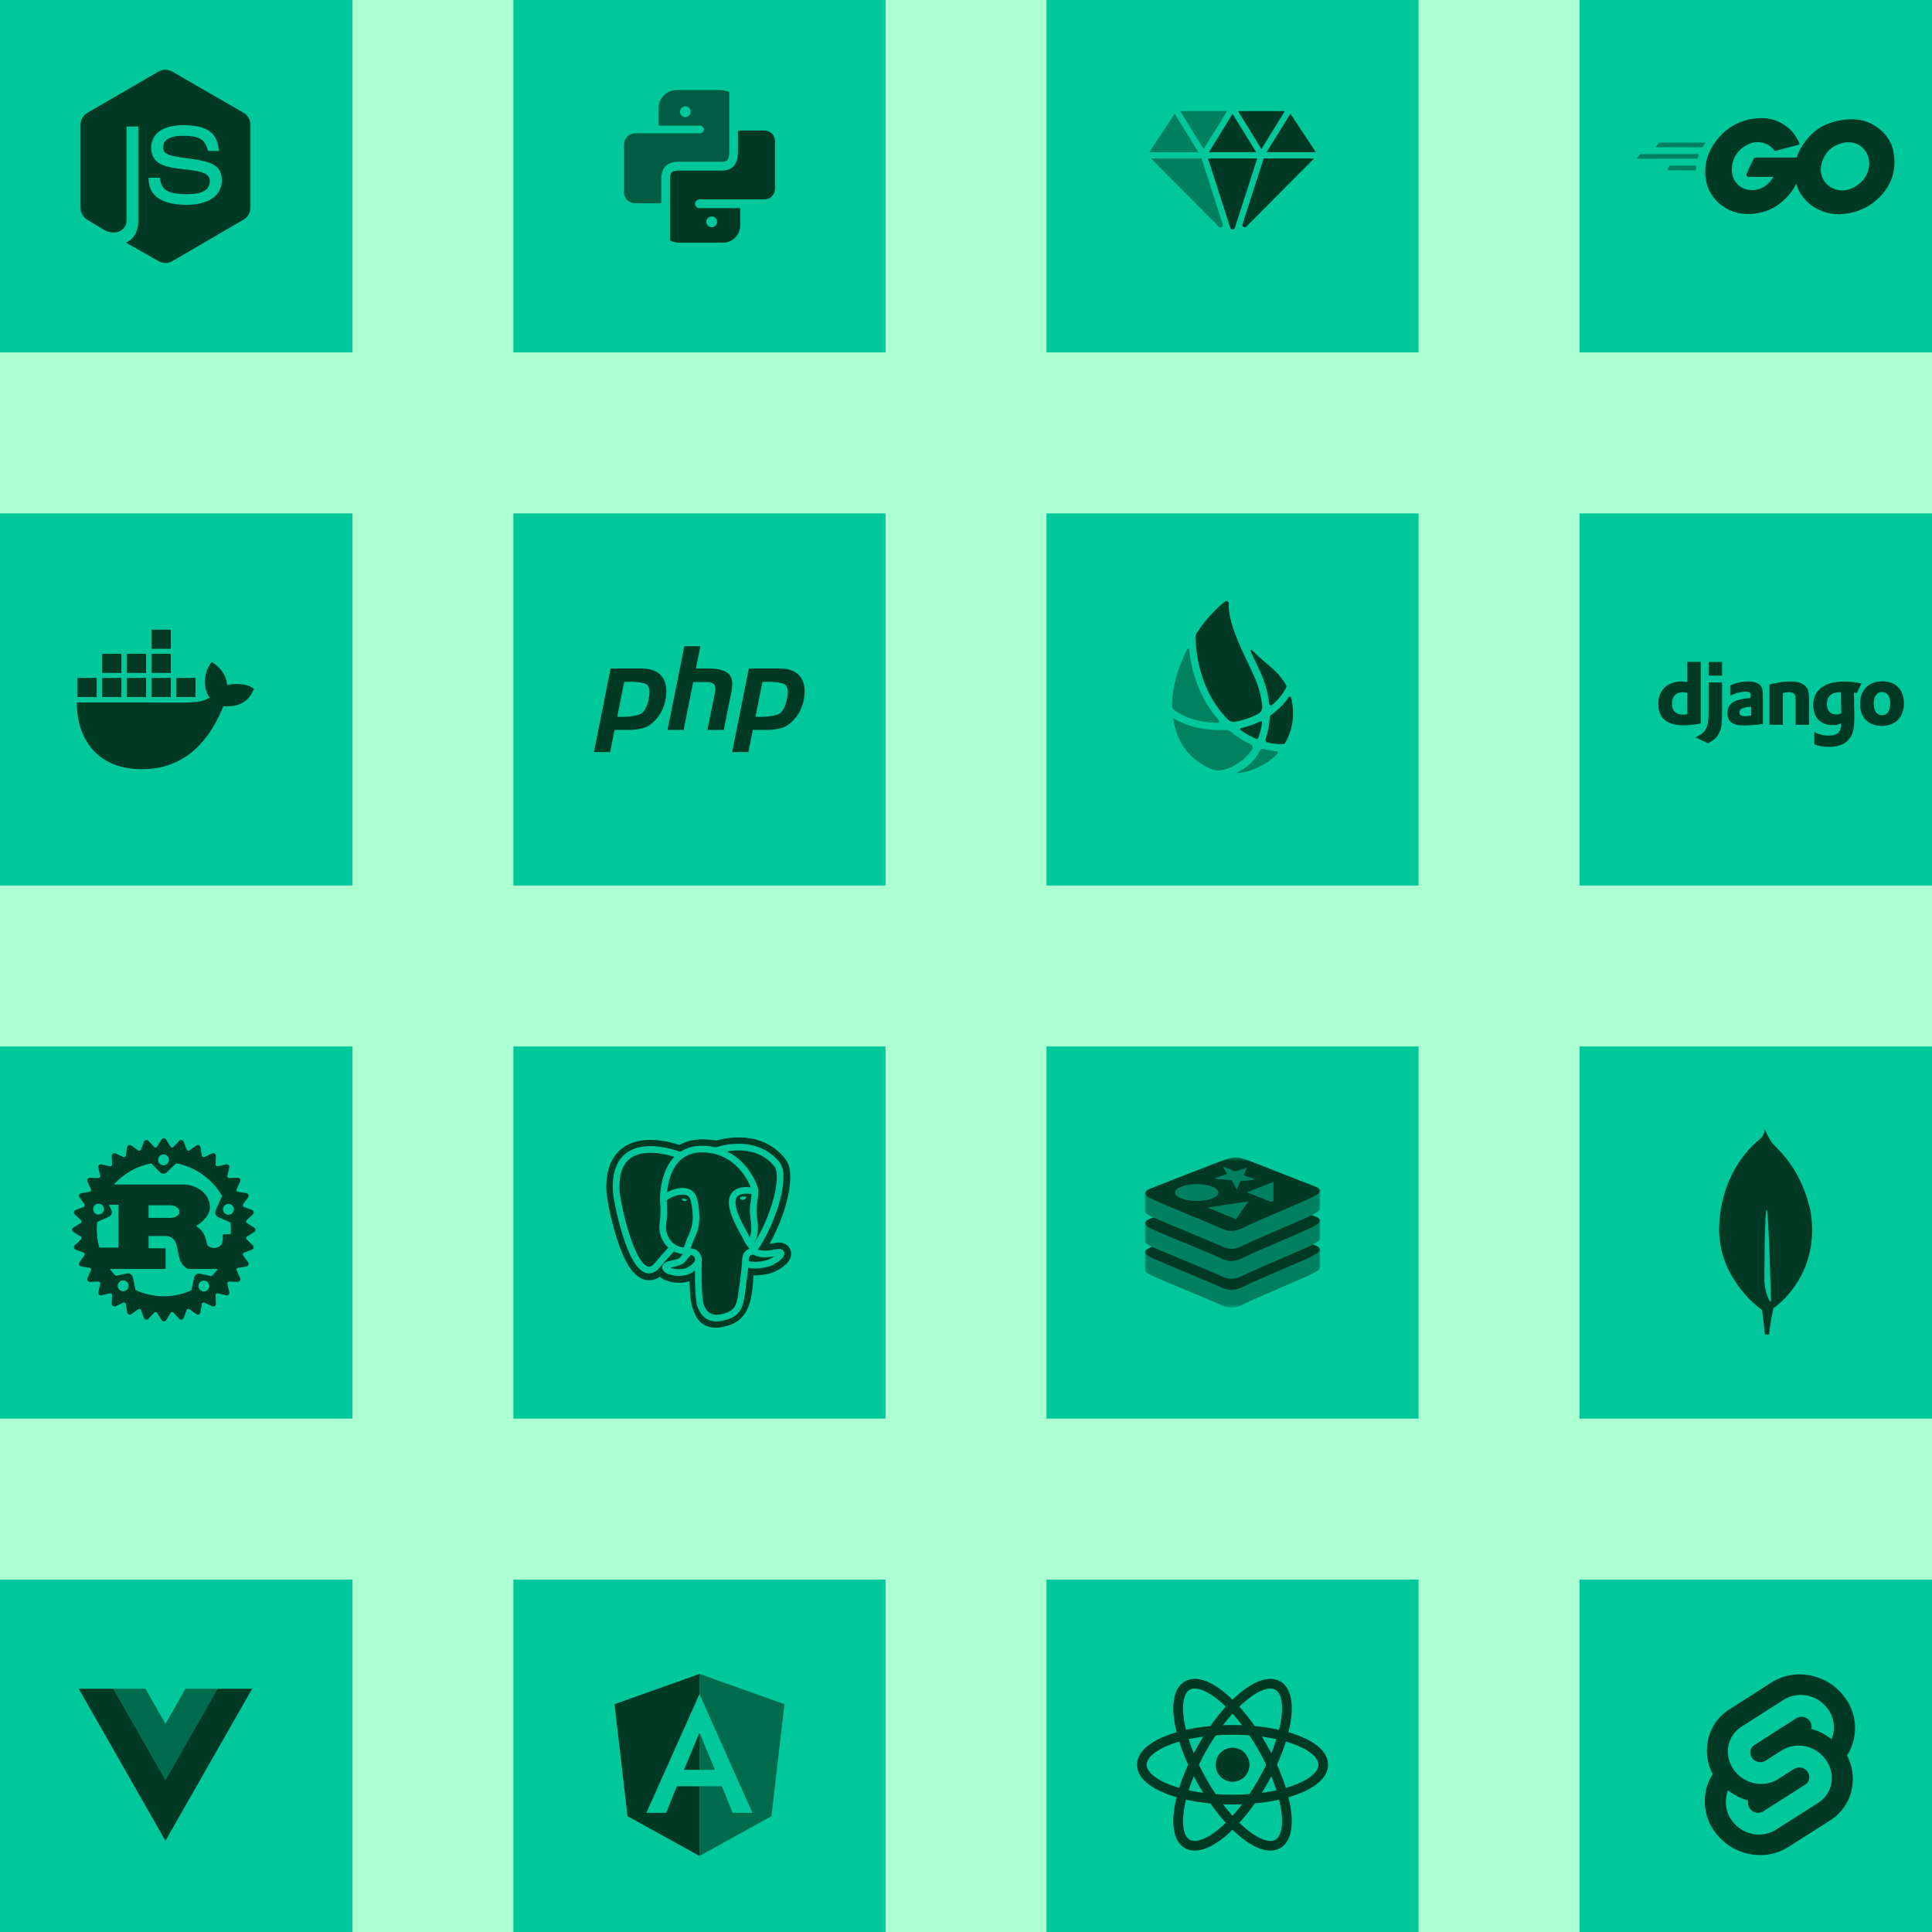 <svg xmlns="http://www.w3.org/2000/svg" fill="none" viewBox="0 0 540 540" height="540" width="540">
<rect x="0" y="0" width="540" height="540" fill="#808080" stroke="none"/>
<g clip-path="url(#clip0_4535_4414)">
<rect fill="#ACFFD1" height="540" width="540"></rect>
<rect fill="#00C89B" transform="translate(-5.5 -5.5)" height="104" width="104"></rect>
<path fill="#003924" d="M68.04 31.494L48.173 20.025C47.578 19.681 46.903 19.5 46.216 19.5C45.529 19.5 44.855 19.681 44.26 20.025L24.46 31.502C23.864 31.847 23.369 32.343 23.025 32.941C22.681 33.539 22.5 34.218 22.5 34.909V58.036C22.498 58.714 22.67 59.382 23.001 59.973C23.331 60.565 23.808 61.06 24.385 61.413L29.241 64.35C30.112 64.814 31.09 65.038 32.075 65.001C32.659 64.967 33.226 64.79 33.727 64.486C34.233 64.187 34.652 63.759 34.941 63.245C35.227 62.737 35.378 62.163 35.378 61.579V35.37H38.65V61.579C38.701 62.952 38.395 64.314 37.76 65.531C37.189 66.571 36.27 67.375 35.167 67.802L44.297 72.98C44.889 73.321 45.56 73.5 46.242 73.5C46.925 73.5 47.596 73.321 48.188 72.98L68.04 61.405C68.636 61.06 69.131 60.564 69.475 59.966C69.819 59.368 70 58.689 70 57.998V34.909C70 34.217 69.819 33.537 69.475 32.938C69.131 32.339 68.636 31.841 68.04 31.494ZM52.048 57.234C47.471 57.234 41.937 56.075 41.56 50.541L41.5 49.671H44.644L44.772 50.322C45.285 52.888 46.604 54.274 52.101 54.274C55.117 54.274 58.63 53.857 58.63 50.61C58.63 48.853 57.499 47.899 51.053 47.264C45.481 46.696 42.261 45.538 42.261 41.306C42.261 39.405 43.136 34.992 51.271 34.992C57.454 34.992 60.485 36.93 61.073 41.268L61.209 42.191H58.117L57.952 41.593C57.198 38.906 55.479 37.952 51.271 37.952C45.617 37.952 45.617 40.397 45.617 41.2C45.617 43.175 47.125 43.584 52.983 44.341C59.211 45.159 61.993 46.234 61.993 50.443C61.993 54.652 58.321 57.256 52.048 57.256V57.234Z"></path>
<rect fill="#00C89B" transform="translate(143.5 -5.5)" height="104" width="104"></rect>
<path fill="#003924" d="M201.19 25.178H189.083C187.763 25.18 186.497 25.705 185.563 26.639C184.63 27.573 184.105 28.838 184.103 30.159V35.127H195.677C195.833 35.128 195.986 35.163 196.126 35.23C196.266 35.296 196.391 35.392 196.49 35.511C196.589 35.631 196.662 35.77 196.702 35.92C196.742 36.07 196.749 36.227 196.722 36.38C196.669 36.635 196.528 36.864 196.324 37.026C196.12 37.188 195.865 37.273 195.604 37.266H177.497C177.088 37.267 176.684 37.348 176.306 37.506C175.929 37.663 175.587 37.894 175.299 38.184C175.011 38.474 174.783 38.818 174.629 39.197C174.474 39.575 174.396 39.98 174.398 40.389V53.729C174.398 54.551 174.725 55.339 175.306 55.92C175.887 56.501 176.675 56.828 177.497 56.828H184.14C184.372 56.826 184.603 56.8 184.83 56.748V50.704C184.83 48.785 184.83 45.204 189.719 45.204C192.237 45.204 195.781 45.204 198.66 45.204H201.831C203.243 45.204 203.83 44.789 203.83 42.204V25.722C203.003 25.341 202.1 25.155 201.19 25.178ZM191.565 32.719C191.267 32.722 190.974 32.636 190.725 32.472C190.476 32.308 190.282 32.073 190.166 31.798C190.051 31.524 190.02 31.221 190.077 30.928C190.134 30.636 190.277 30.366 190.487 30.155C190.698 29.944 190.966 29.8 191.258 29.742C191.551 29.683 191.854 29.713 192.129 29.828C192.404 29.942 192.639 30.136 192.804 30.384C192.969 30.632 193.057 30.924 193.056 31.222C193.054 31.618 192.897 31.997 192.618 32.277C192.338 32.557 191.96 32.716 191.565 32.719Z" opacity="0.75"></path>
<path fill="#003924" d="M213.657 36.477H207.015C206.758 36.48 206.503 36.517 206.257 36.587V42.222C206.257 43.572 206.257 47.667 201.814 47.667H198.642C195.764 47.667 192.226 47.667 189.714 47.667C187.367 47.667 187.27 48.565 187.27 50.722V67.222C188.102 67.645 189.025 67.855 189.958 67.834H202.071C202.705 67.834 203.332 67.709 203.918 67.466C204.504 67.224 205.036 66.868 205.484 66.42C205.933 65.971 206.288 65.439 206.531 64.853C206.774 64.268 206.898 63.64 206.898 63.006V58.178H195.501C195.322 58.181 195.144 58.144 194.98 58.07C194.816 57.996 194.671 57.887 194.554 57.75C194.438 57.614 194.352 57.453 194.305 57.28C194.257 57.107 194.248 56.925 194.279 56.748C194.339 56.457 194.499 56.196 194.731 56.011C194.963 55.826 195.253 55.727 195.55 55.734H213.657C214.045 55.734 214.428 55.657 214.786 55.509C215.144 55.36 215.469 55.143 215.742 54.869C216.016 54.595 216.233 54.269 216.38 53.911C216.528 53.553 216.604 53.169 216.603 52.782V39.423C216.603 39.036 216.527 38.653 216.379 38.296C216.231 37.938 216.014 37.614 215.74 37.34C215.467 37.067 215.142 36.85 214.785 36.702C214.427 36.554 214.044 36.477 213.657 36.477ZM198.917 60.506C199.215 60.506 199.505 60.595 199.753 60.76C200 60.925 200.192 61.16 200.306 61.434C200.42 61.709 200.45 62.011 200.392 62.303C200.334 62.595 200.191 62.862 199.98 63.073C199.77 63.283 199.502 63.426 199.211 63.484C198.919 63.542 198.617 63.512 198.342 63.399C198.067 63.285 197.833 63.092 197.667 62.845C197.502 62.598 197.414 62.307 197.414 62.01C197.414 61.611 197.572 61.229 197.854 60.947C198.136 60.665 198.519 60.506 198.917 60.506Z"></path>
<rect fill="#00C89B" transform="translate(292.5 -5.5)" height="104" width="104"></rect>
<path fill="#003924" d="M351.407 44.278H337.629L343.884 63.722C343.928 63.853 344.011 63.967 344.123 64.047C344.235 64.128 344.369 64.171 344.507 64.171C344.644 64.171 344.779 64.128 344.89 64.047C345.002 63.967 345.086 63.853 345.129 63.722L351.407 44.278Z"></path>
<path fill="#003924" d="M337.883 42.544H351.116L344.499 31.822L337.883 42.544Z"></path>
<path fill="#003924" d="M359.12 31.05H346.031L352.576 41.661L359.12 31.05Z"></path>
<path fill="#003924" d="M334.963 42.544L328.324 31.783L321.252 42.505C321.249 42.518 321.249 42.532 321.252 42.544H334.963Z" opacity="0.5"></path>
<path fill="#003924" d="M367.773 42.544C367.776 42.532 367.776 42.518 367.773 42.505L360.678 31.783L354.012 42.544H367.773Z"></path>
<path fill="#003924" d="M348.333 63.356L367.311 44.278H353.199L347.277 62.694C347.24 62.829 347.247 62.973 347.298 63.103C347.349 63.233 347.44 63.344 347.559 63.418C347.677 63.492 347.817 63.526 347.956 63.515C348.096 63.504 348.228 63.448 348.333 63.356Z"></path>
<path fill="#003924" d="M342.968 31.05H329.879L336.423 41.661L342.968 31.05Z" opacity="0.5"></path>
<path fill="#003924" d="M321.688 44.278L340.682 63.372C340.784 63.477 340.919 63.545 341.065 63.563C341.211 63.582 341.358 63.551 341.484 63.475C341.61 63.399 341.706 63.282 341.757 63.145C341.808 63.007 341.811 62.856 341.765 62.717L335.832 44.278H321.688Z" opacity="0.5"></path>
<rect fill="#00C89B" transform="translate(441.5 -5.5)" height="104" width="104"></rect>
<path fill="#008060" d="M462.929 41.146C462.789 41.146 462.754 41.076 462.824 40.971L463.56 40.024C463.631 39.919 463.806 39.849 463.946 39.849H476.463C476.603 39.849 476.638 39.954 476.568 40.059L475.972 40.971C475.902 41.076 475.726 41.181 475.621 41.181L462.929 41.146Z"></path>
<path fill="#008060" d="M457.64 44.372C457.5 44.372 457.465 44.302 457.535 44.197L458.271 43.25C458.341 43.145 458.517 43.075 458.657 43.075H474.645C474.785 43.075 474.855 43.18 474.82 43.285L474.54 44.127C474.504 44.267 474.364 44.337 474.224 44.337L457.64 44.372Z"></path>
<path fill="#008060" d="M466.125 47.597C465.984 47.597 465.949 47.492 466.019 47.387L466.51 46.511C466.58 46.406 466.721 46.3 466.861 46.3H473.873C474.013 46.3 474.083 46.406 474.083 46.546L474.013 47.387C474.013 47.527 473.873 47.633 473.768 47.633L466.125 47.597Z"></path>
<path fill="#003924" d="M502.518 40.515C500.309 41.076 498.801 41.497 496.628 42.058C496.102 42.198 496.067 42.233 495.611 41.707C495.085 41.111 494.699 40.725 493.963 40.375C491.754 39.288 489.616 39.603 487.617 40.901C485.233 42.443 484.006 44.722 484.041 47.562C484.076 50.367 486.004 52.681 488.774 53.067C491.158 53.382 493.157 52.541 494.734 50.753C495.05 50.367 495.33 49.946 495.681 49.456C494.419 49.456 492.841 49.456 488.914 49.456C488.178 49.456 488.003 49 488.248 48.404C488.704 47.317 489.545 45.494 490.036 44.582C490.141 44.372 490.387 44.021 490.913 44.021C492.701 44.021 499.292 44.021 503.675 44.021C503.605 44.968 503.605 45.914 503.465 46.861C503.079 49.385 502.132 51.699 500.59 53.733C498.065 57.064 494.769 59.132 490.597 59.693C487.161 60.149 483.971 59.483 481.166 57.379C478.571 55.416 477.099 52.821 476.713 49.596C476.257 45.774 477.379 42.338 479.693 39.323C482.183 36.062 485.478 33.994 489.51 33.258C492.806 32.661 495.962 33.047 498.801 34.975C500.66 36.203 501.992 37.886 502.869 39.919C503.079 40.234 502.939 40.41 502.518 40.515Z"></path>
<path fill="#003924" d="M514.123 59.904C510.933 59.834 508.023 58.922 505.569 56.819C503.5 55.031 502.203 52.752 501.782 50.052C501.151 46.09 502.238 42.584 504.622 39.464C507.181 36.098 510.267 34.345 514.439 33.609C518.015 32.977 521.381 33.328 524.431 35.397C527.201 37.29 528.919 39.849 529.375 43.215C529.971 47.948 528.603 51.805 525.343 55.101C523.029 57.45 520.189 58.922 516.928 59.589C515.982 59.764 515.035 59.799 514.123 59.904ZM522.468 45.74C522.433 45.284 522.433 44.933 522.363 44.583C521.732 41.112 518.541 39.148 515.21 39.919C511.95 40.656 509.846 42.724 509.075 46.02C508.444 48.755 509.776 51.525 512.3 52.647C514.229 53.488 516.157 53.383 518.015 52.436C520.785 50.999 522.293 48.755 522.468 45.74Z"></path>
<rect fill="#00C89B" transform="translate(-5.5 143.5)" height="104" width="104"></rect>
<g clip-path="url(#clip1_4535_4414)">
<path fill="#003924" d="M70.195 192.024C68.982 191.209 65.793 190.86 63.474 191.484C63.349 189.179 62.159 187.236 59.981 185.541L59.174 185.001L58.637 185.811C57.58 187.412 57.135 189.544 57.293 191.483C57.417 192.677 57.834 194.02 58.637 194.994C55.619 196.741 52.838 196.345 40.521 196.345H21.504C21.449 199.121 21.896 204.462 25.298 208.809C25.674 209.289 26.086 209.754 26.533 210.202C29.299 212.967 33.478 214.994 39.728 215C49.262 215.008 57.431 209.864 62.399 197.426C64.034 197.453 68.35 197.719 70.462 193.644C70.514 193.576 71 192.564 71 192.564L70.195 192.023L70.195 192.024ZM33.915 189.485H28.567V194.823H33.915V189.485ZM40.824 189.485H35.476V194.823H40.824V189.485ZM47.732 189.485H42.385V194.823H47.732V189.485ZM54.641 189.485H49.293V194.823H54.641V189.485ZM27.006 189.485H21.659V194.823H27.006V189.485ZM33.915 182.743H28.567V188.081H33.915V182.743ZM40.824 182.743H35.476V188.081H40.824V182.743ZM47.732 182.743H42.385V188.081H47.732V182.743ZM47.732 176H42.385V181.338H47.732V176Z"></path>
</g>
<rect fill="#00C89B" transform="translate(143.5 143.5)" height="104" width="104"></rect>
<g clip-path="url(#clip2_4535_4414)">
<path fill="#003924" d="M170.661 186.841H179.397C181.96 186.862 183.818 187.602 184.97 189.057C186.122 190.513 186.502 192.501 186.111 195.022C185.959 196.174 185.622 197.304 185.101 198.412C184.601 199.52 183.906 200.52 183.015 201.411C181.928 202.541 180.766 203.258 179.527 203.562C178.288 203.866 177.006 204.018 175.681 204.018H171.769L170.531 210.211H166L170.661 186.841ZM174.475 190.557L172.519 200.335C172.649 200.357 172.78 200.368 172.91 200.368C173.062 200.368 173.215 200.368 173.366 200.368C175.453 200.389 177.191 200.183 178.582 199.748C179.972 199.292 180.907 197.706 181.385 194.99C181.776 192.708 181.385 191.393 180.211 191.046C179.06 190.698 177.615 190.535 175.876 190.557C175.616 190.578 175.366 190.589 175.127 190.589C174.91 190.589 174.681 190.589 174.442 190.589L174.475 190.557Z"></path>
<path fill="#003924" d="M191.272 180.615H195.77L194.499 186.841H198.54C200.757 186.885 202.408 187.341 203.495 188.21C204.603 189.079 204.929 190.731 204.473 193.164L202.289 204.018H197.726L199.812 193.653C200.029 192.567 199.964 191.795 199.616 191.339C199.269 190.883 198.519 190.654 197.367 190.654L193.749 190.622L191.076 204.018H186.578L191.272 180.615Z"></path>
<path fill="#003924" d="M209.302 186.841H218.037C220.601 186.862 222.459 187.602 223.611 189.057C224.763 190.513 225.143 192.501 224.752 195.022C224.6 196.174 224.263 197.304 223.741 198.412C223.241 199.52 222.546 200.52 221.655 201.411C220.569 202.541 219.406 203.258 218.168 203.562C216.929 203.866 215.647 204.018 214.321 204.018H210.41L209.171 210.211H204.641L209.302 186.841ZM213.115 190.557L211.16 200.335C211.29 200.357 211.42 200.368 211.551 200.368C211.703 200.368 211.855 200.368 212.007 200.368C214.093 200.389 215.832 200.183 217.222 199.748C218.613 199.292 219.548 197.706 220.025 194.99C220.417 192.708 220.025 191.393 218.852 191.046C217.7 190.698 216.256 190.535 214.517 190.557C214.256 190.578 214.006 190.589 213.767 190.589C213.55 190.589 213.322 190.589 213.083 190.589L213.115 190.557Z"></path>
</g>
<rect fill="#00C89B" transform="translate(292.5 143.5)" height="104" width="104"></rect>
<path fill="#003924" d="M350.679 184.463C351.682 186.544 352.543 188.34 353.092 189.817C353.937 192.066 354.502 194.411 354.773 196.798C354.78 196.874 354.807 196.945 354.851 197.006C354.896 197.067 354.956 197.115 355.025 197.145C355.095 197.175 355.171 197.186 355.246 197.176C355.32 197.166 355.391 197.136 355.451 197.09C357.134 195.769 358.507 194.094 359.47 192.183C359.522 192.077 359.55 191.961 359.55 191.844C359.55 191.726 359.522 191.61 359.47 191.505C358.383 189.593 356.954 187.898 355.254 186.503C353.838 185.303 351.865 183.683 349.934 181.725C349.892 181.681 349.837 181.653 349.777 181.647C349.717 181.641 349.656 181.656 349.607 181.691C349.558 181.725 349.522 181.777 349.508 181.835C349.493 181.894 349.5 181.955 349.527 182.009L350.679 184.463Z"></path>
<g opacity="0.5">
<path fill="#003924" d="M349.531 208.002C347.449 207.03 345.503 205.791 343.743 204.315C343.538 204.143 343.277 204.054 343.011 204.064H342.373H341.099C335.989 204.064 331.529 202.953 328.154 200.824L327.855 200.628C328.017 201.747 328.269 202.85 328.608 203.929C328.915 205.007 329.331 206.052 329.848 207.046C329.846 207.062 329.846 207.078 329.848 207.094C331.727 210.675 334.834 213.459 338.598 214.936C339.121 215.138 339.664 215.281 340.218 215.363C342.848 215.363 344.847 214.197 347.057 212.584C348.169 211.722 349.137 210.687 349.924 209.52C350.012 209.399 350.072 209.26 350.1 209.113C350.128 208.965 350.123 208.814 350.085 208.669C350.048 208.524 349.978 208.389 349.883 208.273C349.787 208.158 349.667 208.066 349.531 208.002Z"></path>
</g>
<path fill="#003924" d="M360.168 194.881C358.841 196.822 357.171 198.506 355.24 199.849C355.14 199.919 355.058 200.011 354.999 200.118C354.94 200.225 354.907 200.344 354.902 200.466C354.829 202.513 354.447 204.537 353.77 206.471C353.725 206.579 353.706 206.695 353.712 206.812C353.719 206.928 353.751 207.042 353.807 207.145C353.862 207.247 353.94 207.336 354.035 207.405C354.129 207.473 354.238 207.52 354.353 207.542C355.736 207.881 357.158 208.031 358.582 207.989C358.721 207.986 358.856 207.947 358.975 207.876C359.094 207.805 359.192 207.703 359.26 207.582C360.679 205.075 361.422 202.242 361.415 199.361C361.423 197.893 361.238 196.43 360.866 195.009C360.852 194.934 360.816 194.864 360.761 194.809C360.707 194.755 360.637 194.718 360.561 194.704C360.486 194.69 360.407 194.699 360.337 194.731C360.267 194.763 360.208 194.815 360.168 194.881Z"></path>
<path fill="#003924" d="M345.24 201.726C347.448 201.316 349.587 200.593 351.59 199.578C351.982 199.378 352.306 199.067 352.52 198.683C352.735 198.299 352.831 197.861 352.797 197.422C352.562 195.074 352.022 192.766 351.191 190.557C350.669 189.201 349.835 187.412 348.852 185.378C346.372 180.207 343.261 173.721 343.43 168.637C343.422 168.518 343.382 168.402 343.314 168.303C343.247 168.204 343.154 168.125 343.046 168.073C342.938 168.021 342.818 167.999 342.698 168.009C342.579 168.019 342.464 168.06 342.366 168.129C339.311 170.632 336.659 173.59 334.504 176.899C334.252 177.286 334.125 177.74 334.138 178.201C334.517 188.286 338.164 196.04 343.22 201.13C343.483 201.386 343.804 201.574 344.156 201.678C344.508 201.782 344.88 201.799 345.24 201.726Z"></path>
<path fill="#003924" d="M352.315 201.59C350.581 202.453 348.749 203.101 346.859 203.522C346.8 203.534 346.746 203.562 346.704 203.604C346.661 203.646 346.632 203.7 346.62 203.758C346.608 203.817 346.613 203.878 346.635 203.933C346.657 203.989 346.694 204.037 346.743 204.071C348.143 205.059 349.648 205.889 351.23 206.545C351.307 206.576 351.392 206.576 351.469 206.544C351.545 206.512 351.605 206.452 351.637 206.375C352.204 204.942 352.58 203.44 352.755 201.909C352.764 201.853 352.757 201.796 352.736 201.744C352.714 201.692 352.678 201.647 352.633 201.614C352.587 201.582 352.533 201.562 352.477 201.558C352.421 201.553 352.365 201.565 352.315 201.59Z"></path>
<g opacity="0.5">
<path fill="#003924" d="M353.142 209.331C352.976 209.283 352.799 209.291 352.638 209.352C352.477 209.413 352.34 209.524 352.247 209.67C351.183 211.412 350.214 213.675 345.523 216.061C349.15 216.061 354.402 213.709 357.113 210.53C357.153 210.483 357.178 210.425 357.186 210.364C357.194 210.302 357.185 210.24 357.159 210.184C357.134 210.127 357.093 210.079 357.042 210.045C356.991 210.01 356.931 209.991 356.869 209.988C355.608 209.892 354.36 209.672 353.142 209.331Z"></path>
</g>
<g opacity="0.5">
<path fill="#003924" d="M329.239 199.143C332.139 200.973 335.976 201.956 340.402 202.051C340.48 202.052 340.557 202.029 340.623 201.986C340.69 201.944 340.742 201.883 340.774 201.811C340.807 201.74 340.817 201.66 340.805 201.582C340.793 201.505 340.759 201.432 340.707 201.373C336.423 196.575 333.251 189.899 332.35 181.528C332.347 181.471 332.325 181.417 332.288 181.373C332.251 181.33 332.201 181.3 332.145 181.289C332.089 181.277 332.031 181.284 331.98 181.309C331.928 181.334 331.887 181.375 331.862 181.426C329.401 186.205 327.558 191.756 327.598 197.422C327.598 197.587 327.635 197.749 327.705 197.898C327.775 198.047 327.878 198.178 328.005 198.283C328.395 198.598 328.808 198.886 329.239 199.143Z"></path>
</g>
<rect fill="#00C89B" transform="translate(441.5 143.5)" height="104" width="104"></rect>
<path fill="#003924" d="M471.593 185H475.35V202.218C473.426 202.582 472.009 202.725 470.477 202.725C465.888 202.72 463.5 200.67 463.5 196.734C463.5 192.941 466.033 190.479 469.959 190.479C470.568 190.479 471.033 190.527 471.593 190.67V185ZM471.593 193.664C471.153 193.52 470.791 193.472 470.327 193.472C468.427 193.472 467.329 194.631 467.329 196.662C467.329 198.64 468.378 199.732 470.303 199.732C470.718 199.732 471.057 199.708 471.593 199.636V193.664ZM481.321 190.742V199.363C481.321 202.332 481.099 203.76 480.446 204.99C479.837 206.174 479.034 206.92 477.376 207.744L473.89 206.101C475.548 205.331 476.351 204.65 476.863 203.611C477.4 202.548 477.569 201.317 477.569 198.079V190.742H481.321ZM477.569 185.019H481.326V188.836H477.569V185.019ZM483.588 191.59C485.247 190.819 486.833 190.479 488.563 190.479C490.493 190.479 491.759 190.987 492.32 191.978C492.634 192.534 492.736 193.257 492.736 194.804V202.361C491.054 202.601 488.931 202.772 487.374 202.772C484.226 202.772 482.814 201.685 482.814 199.272C482.814 196.662 484.691 195.455 489.298 195.071V194.252C489.298 193.577 488.955 193.333 488.007 193.333C486.619 193.333 485.058 193.721 483.593 194.468L483.588 191.59ZM489.467 197.504C486.982 197.744 486.175 198.132 486.175 199.099C486.175 199.823 486.639 200.163 487.664 200.163C488.225 200.163 488.737 200.115 489.467 199.995L489.467 197.504ZM494.563 191.322C496.783 190.742 498.61 190.479 500.461 190.479C502.386 190.479 503.779 190.915 504.605 191.758C505.383 192.553 505.63 193.424 505.63 195.283V202.577H501.873V195.431C501.873 194.004 501.385 193.472 500.046 193.472C499.533 193.472 499.069 193.52 498.315 193.74V202.577H494.563V191.322ZM507.09 204.607C508.405 205.282 509.72 205.594 511.113 205.594C513.574 205.594 514.623 204.602 514.623 202.237V202.165C513.893 202.524 513.157 202.673 512.186 202.673C508.894 202.673 506.8 200.522 506.8 197.117C506.8 192.888 509.899 190.499 515.382 190.499C516.992 190.499 518.481 190.666 520.284 191.03L518.998 193.712C517.998 193.521 518.916 193.683 518.162 193.612V193.999L518.21 195.57L518.234 197.601C518.259 198.109 518.259 198.616 518.283 199.124V200.139C518.283 203.328 518.012 204.823 517.21 206.059C516.04 207.869 514.014 208.765 511.137 208.765C509.672 208.765 508.405 208.549 507.09 208.041V204.607ZM514.55 193.496H514.43H514.158C513.428 193.472 512.573 193.664 511.987 194.028C511.089 194.535 510.625 195.455 510.625 196.758C510.625 198.615 511.553 199.679 513.212 199.679C513.724 199.679 514.14 199.584 514.623 199.44V199.171V198.156C514.623 197.72 514.599 197.237 514.599 196.729L514.575 195.014L514.55 193.783V193.496ZM526.11 190.431C529.862 190.431 532.154 192.773 532.154 196.566C532.154 200.455 529.766 202.892 525.96 202.892C522.203 202.892 519.887 200.551 519.887 196.782C519.893 192.869 522.281 190.431 526.11 190.431ZM526.033 199.894C527.474 199.894 528.325 198.712 528.325 196.657C528.325 194.626 527.497 193.42 526.058 193.42C524.569 193.42 523.717 194.602 523.717 196.657C523.717 198.712 524.573 199.894 526.033 199.894Z" clip-rule="evenodd" fill-rule="evenodd"></path>
<rect fill="#00C89B" transform="translate(143.5 292.5)" height="104" width="104"></rect>
<path stroke-width="5.57" stroke="#003924" fill="#00C89B" d="M207.774 356.354C208.105 353.599 208.006 353.195 210.06 353.641L210.582 353.687C212.162 353.759 214.229 353.433 215.443 352.869C218.056 351.658 219.606 349.635 217.029 350.167C211.15 351.378 210.746 349.39 210.746 349.39C216.954 340.189 219.549 328.51 217.309 325.651C211.2 317.853 200.625 321.541 200.448 321.637L200.391 321.647C199.23 321.406 197.93 321.262 196.47 321.239C193.809 321.195 191.791 321.936 190.259 323.096C190.259 323.096 171.394 315.332 172.272 332.86C172.459 336.588 177.622 361.074 183.781 353.678C186.032 350.974 188.207 348.687 188.207 348.687C189.287 349.404 190.581 349.769 191.937 349.638L192.042 349.549C192.009 349.885 192.024 350.213 192.084 350.602C190.498 352.373 190.964 352.684 187.792 353.336C184.583 353.996 186.468 355.173 187.699 355.48C189.191 355.853 192.643 356.381 194.976 353.119L194.884 353.491C195.506 353.988 195.464 357.066 195.552 359.265C195.64 361.464 195.788 363.516 196.237 364.725C196.685 365.935 197.215 369.051 201.383 368.159C204.867 367.413 207.531 366.34 207.774 356.354Z"></path>
<path fill="#003924" d="M217.03 350.166C211.151 351.378 210.747 349.389 210.747 349.389C216.954 340.188 219.549 328.509 217.31 325.65C211.201 317.853 200.625 321.541 200.449 321.636L200.392 321.646C199.23 321.406 197.93 321.262 196.469 321.238C193.809 321.195 191.791 321.935 190.26 323.095C190.26 323.095 171.394 315.331 172.272 332.859C172.459 336.588 177.622 361.073 183.781 353.678C186.032 350.973 188.207 348.687 188.207 348.687C189.287 349.403 190.581 349.769 191.937 349.638L192.042 349.548C192.009 349.884 192.024 350.213 192.084 350.601C190.497 352.372 190.964 352.683 187.792 353.335C184.582 353.996 186.468 355.172 187.699 355.48C189.191 355.853 192.644 356.381 194.976 353.119L194.883 353.491C195.505 353.988 195.942 356.726 195.868 359.208C195.795 361.69 195.746 363.394 196.236 364.725C196.726 366.056 197.214 369.051 201.384 368.158C204.868 367.413 206.673 365.48 206.924 362.256C207.103 359.964 207.506 360.303 207.532 358.254L207.855 357.284C208.228 354.177 207.914 353.174 210.061 353.64L210.582 353.686C212.162 353.758 214.23 353.432 215.444 352.869C218.057 351.658 219.607 349.635 217.03 350.166H217.03Z"></path>
<path stroke-linejoin="round" stroke-linecap="round" stroke-width="1.857" stroke="#00C89B" d="M195.226 351.948C195.064 357.729 195.266 363.55 195.833 364.965C196.399 366.38 197.612 369.132 201.782 368.24C205.266 367.493 206.533 366.05 207.083 362.863C207.488 360.518 208.269 354.007 208.369 352.673"></path>
<path stroke-linejoin="round" stroke-linecap="round" stroke-width="1.857" stroke="#00C89B" d="M190.23 322.967C190.23 322.967 171.351 315.259 172.229 332.787C172.416 336.515 177.579 361.002 183.738 353.606C185.989 350.901 188.024 348.78 188.024 348.78"></path>
<path stroke-linejoin="round" stroke-linecap="round" stroke-width="1.857" stroke="#00C89B" d="M200.426 321.56C199.772 321.764 210.927 317.486 217.267 325.578C219.506 328.437 216.911 340.116 210.704 349.317"></path>
<path stroke-linejoin="bevel" stroke-linecap="round" stroke-width="1.857" stroke="#00C89B" d="M210.702 349.317C210.702 349.317 211.107 351.306 216.986 350.094C219.562 349.563 218.012 351.586 215.399 352.798C213.255 353.792 208.448 354.046 208.369 352.673C208.167 349.129 210.899 350.206 210.702 349.317ZM210.702 349.317C210.524 348.518 209.302 347.733 208.494 345.775C207.788 344.067 198.817 330.965 210.982 332.911C211.428 332.819 207.809 321.352 196.424 321.166C185.042 320.979 185.415 335.149 185.415 335.149"></path>
<path stroke-linejoin="round" stroke-linecap="round" stroke-width="1.857" stroke="#00C89B" d="M192.043 350.529C190.456 352.3 190.923 352.611 187.751 353.263C184.542 353.924 186.427 355.1 187.658 355.407C189.15 355.781 192.603 356.309 194.935 353.046C195.646 352.052 194.931 350.467 193.955 350.063C193.484 349.868 192.853 349.623 192.043 350.529Z"></path>
<path stroke-linejoin="round" stroke-linecap="round" stroke-width="1.857" stroke="#00C89B" d="M191.934 350.498C191.774 349.457 192.276 348.219 192.815 346.769C193.624 344.594 195.491 342.419 193.997 335.521C192.884 330.381 185.419 334.451 185.414 335.148C185.41 335.845 185.752 338.681 185.289 341.984C184.686 346.294 188.035 349.939 191.891 349.566"></path>
<path stroke-width="0.619" stroke="#003924" fill="#00C89B" d="M190.158 335.044C190.124 335.282 190.594 335.917 191.207 336.002C191.819 336.087 192.342 335.591 192.376 335.353C192.409 335.115 191.939 334.852 191.326 334.767C190.714 334.682 190.19 334.806 190.158 335.044H190.158Z"></path>
<path stroke-width="0.309" stroke="#003924" fill="#00C89B" d="M208.794 334.558C208.827 334.796 208.358 335.431 207.745 335.516C207.133 335.602 206.609 335.105 206.576 334.867C206.543 334.629 207.013 334.367 207.625 334.282C208.238 334.197 208.761 334.321 208.794 334.558V334.558Z"></path>
<path stroke-linejoin="round" stroke-linecap="round" stroke-width="1.857" stroke="#00C89B" d="M210.986 332.911C211.087 334.778 210.584 336.05 210.52 338.038C210.426 340.927 211.899 344.234 209.68 347.546"></path>
<rect fill="#00C89B" transform="translate(292.5 292.5)" height="104" width="104"></rect>
<mask height="43" width="49" y="323" x="320" maskUnits="userSpaceOnUse" style="mask-type:luminance" id="mask0_4535_4414">
<path fill="white" d="M369 323.5H320V365.492H369V323.5Z"></path>
</mask>
<g mask="url(#mask0_4535_4414)">
<path fill="#008060" d="M367.072 355.874C364.462 357.24 350.915 362.812 347.997 364.341C345.079 365.87 343.516 365.827 341.234 364.736C338.951 363.645 324.585 357.802 321.981 356.557C320.669 355.941 320 355.416 320 354.924V349.968C320 349.968 338.767 345.895 341.796 344.797C344.825 343.7 345.872 343.673 348.446 344.617C351.019 345.56 366.447 348.345 368.993 349.268V354.154C368.993 354.663 368.408 355.158 367.072 355.871V355.874Z"></path>
<path fill="#003924" d="M367.072 350.941C364.462 352.3 350.915 357.872 347.997 359.375C345.078 360.877 343.516 360.864 341.233 359.776C338.951 358.689 324.584 352.846 321.981 351.611C319.377 350.376 319.327 349.513 321.88 348.515C324.434 347.518 338.767 341.906 341.795 340.801C344.824 339.697 345.872 339.674 348.445 340.621C351.018 341.568 364.508 346.926 367.042 347.859C369.575 348.793 369.692 349.559 367.072 350.915V350.941Z"></path>
<path fill="#008060" d="M367.072 347.802C364.462 349.164 350.915 354.733 347.997 356.236C345.079 357.738 343.53 357.725 341.247 356.631C338.965 355.536 324.585 349.727 321.981 348.485C320.669 347.863 320 347.341 320 346.845V341.906C320 341.906 338.767 337.82 341.796 336.722C344.825 335.624 345.872 335.594 348.446 336.551C351.019 337.508 366.447 340.266 368.993 341.196V346.082C368.993 346.591 368.408 347.1 367.072 347.802Z"></path>
<path fill="#003924" d="M367.074 342.846C364.464 344.212 350.917 349.78 347.999 351.283C345.081 352.785 343.518 352.775 341.236 351.684C338.954 350.593 324.587 344.774 321.983 343.529C319.38 342.284 319.333 341.437 321.883 340.44C324.433 339.443 338.769 333.817 341.798 332.743C344.827 331.669 345.874 331.602 348.448 332.536C351.021 333.469 364.511 338.874 367.044 339.781C369.578 340.688 369.695 341.484 367.074 342.836V342.846Z"></path>
<path fill="#008060" d="M367.072 339.426C364.462 340.791 350.915 346.363 347.997 347.862C345.079 349.362 343.53 349.352 341.247 348.264C338.965 347.176 324.585 341.35 321.981 340.108C320.669 339.493 320 338.967 320 338.472V333.516C320 333.516 338.767 329.443 341.796 328.349C344.825 327.254 345.872 327.221 348.446 328.165C351.019 329.108 366.44 331.893 368.987 332.823V337.709C368.993 338.224 368.408 338.726 367.072 339.426Z"></path>
<path fill="#003924" d="M367.072 334.476C364.462 335.815 350.915 341.42 347.997 342.91C345.078 344.399 343.516 344.395 341.233 343.311C338.951 342.227 324.584 336.394 321.981 335.156C319.377 333.917 319.327 333.057 321.88 332.06C324.434 331.063 338.767 325.441 341.795 324.35C344.824 323.259 345.872 323.225 348.445 324.169C351.018 325.113 364.508 330.477 367.042 331.407C369.575 332.338 369.692 333.111 367.072 334.466V334.476Z"></path>
</g>
<path fill="#008060" d="M345.265 327.439L348.498 326.378L347.621 328.473L350.91 329.705L346.67 330.146L345.717 332.435L344.184 329.882L339.281 329.44L342.942 328.122L341.841 326.094L345.265 327.439Z"></path>
<path fill="#008060" d="M345.471 340.802L337.547 337.512L348.898 335.769L345.471 340.802Z"></path>
<path fill="#008060" d="M334.485 330.976C337.831 330.976 340.552 332.03 340.552 333.319C340.552 334.607 337.825 335.661 334.485 335.661C331.145 335.661 328.414 334.607 328.414 333.319C328.414 332.03 331.135 330.976 334.485 330.976Z"></path>
<path fill="#003924" d="M355.938 330.33L362.654 332.984L355.944 335.638L355.938 330.33Z"></path>
<path fill="#008060" d="M355.936 330.33L355.943 335.638L355.213 335.922L348.5 333.268L355.936 330.33Z"></path>
<rect fill="#00C89B" transform="translate(441.5 292.5)" height="104" width="104"></rect>
<path fill="#003924" d="M506.024 338.391C502.975 325.025 495.77 320.63 494.994 318.951C494.146 317.766 493.286 315.659 493.286 315.659C493.272 315.624 493.249 315.561 493.223 315.5C493.135 316.685 493.09 317.142 491.962 318.337C490.216 319.693 481.259 327.159 480.53 342.345C479.851 356.508 490.829 364.947 492.314 366.023L492.483 366.142V366.132C492.492 366.203 492.954 369.503 493.278 373H494.442C494.715 370.528 495.124 368.073 495.667 365.646L495.761 365.585C496.426 365.112 497.059 364.597 497.657 364.045L497.725 363.984C500.881 361.087 506.555 354.388 506.5 343.706C506.488 341.925 506.329 340.147 506.024 338.391ZM493.155 358.027C493.155 358.027 493.155 338.162 493.815 338.166C494.329 338.166 494.996 363.789 494.996 363.789C494.08 363.679 493.155 359.572 493.155 358.027Z"></path>
<rect fill="#00C89B" transform="translate(-5.5 441.5)" height="104" width="104"></rect>
<g clip-path="url(#clip3_4535_4414)">
<path fill="#003924" d="M51.842 472.001L51.842 472H70.491L46.242 514.5L21.992 472H40.641L46.241 481.815L46.241 481.816L40.641 472.001H31.691L46.241 497.5L60.791 472.001H51.842Z" clip-rule="evenodd" fill-rule="evenodd"></path>
<path fill="#003924" d="M51.845 472L46.245 481.815L40.645 472H31.695L46.245 497.5L60.795 472H51.845Z" opacity="0.65"></path>
</g>
<rect fill="#00C89B" transform="translate(143.5 441.5)" height="104" width="104"></rect>
<path fill="#003924" d="M195.506 467.874L171.766 476.318L175.387 507.628L195.506 518.743V467.874Z"></path>
<path fill="#003924" d="M195.508 467.874V473.52V473.495V499.26V518.743L215.628 507.628L219.249 476.318L195.508 467.874Z" opacity="0.65"></path>
<path fill="#00C89B" d="M195.505 473.495L180.664 506.687H186.198L189.181 499.26H201.778L204.762 506.687H210.295L195.505 473.495ZM199.84 494.682H191.17L195.505 484.279L199.84 494.682Z"></path>
<rect fill="#00C89B" transform="translate(292.5 441.5)" height="104" width="104"></rect>
<g clip-path="url(#clip4_4535_4414)">
<path fill="#003924" d="M344.501 498.009C347.11 498.009 349.225 495.878 349.225 493.25C349.225 490.622 347.11 488.492 344.501 488.492C341.892 488.492 339.777 490.622 339.777 493.25C339.777 495.878 341.892 498.009 344.501 498.009Z"></path>
<path stroke-width="2.717" stroke="#003924" d="M344.5 502.999C358.499 502.999 369.848 498.634 369.848 493.25C369.848 487.866 358.499 483.501 344.5 483.501C330.501 483.501 319.152 487.866 319.152 493.25C319.152 498.634 330.501 502.999 344.5 502.999Z"></path>
<path stroke-width="2.717" stroke="#003924" d="M336.118 498.125C343.117 510.338 352.544 518.055 357.173 515.363C361.802 512.671 359.881 500.589 352.881 488.376C345.881 476.164 336.454 468.446 331.825 471.138C327.196 473.83 329.118 485.913 336.118 498.125Z"></path>
<path stroke-width="2.717" stroke="#003924" d="M336.118 488.375C329.118 500.588 327.196 512.67 331.825 515.362C336.454 518.054 345.881 510.337 352.881 498.124C359.88 485.912 361.802 473.829 357.173 471.137C352.544 468.445 343.117 476.163 336.118 488.375Z"></path>
</g>
<rect fill="#00C89B" transform="translate(441.5 441.5)" height="104" width="104"></rect>
<g clip-path="url(#clip5_4535_4414)">
<path fill="#003924" d="M515.802 474.676C511.135 467.957 501.845 465.989 495.166 470.225L483.392 477.758C480.181 479.769 477.955 483.064 477.313 486.788C476.756 489.912 477.227 493.122 478.725 495.903C477.698 497.444 477.013 499.156 476.713 500.953C476.028 504.762 476.927 508.7 479.153 511.824C483.863 518.543 493.111 520.511 499.79 516.275L511.563 508.785C514.774 506.774 517.001 503.478 517.643 499.755C518.199 496.631 517.728 493.421 516.23 490.639C517.257 489.099 517.942 487.387 518.242 485.589C518.97 481.738 518.071 477.8 515.802 474.676Z"></path>
<path fill="#00C89B" d="M494.008 512.466C490.198 513.45 486.216 511.952 483.99 508.742C482.62 506.859 482.106 504.506 482.491 502.195C482.577 501.809 482.663 501.467 482.748 501.082L482.962 500.397L483.562 500.825C484.975 501.852 486.516 502.623 488.186 503.136L488.614 503.264L488.571 503.692C488.528 504.292 488.699 504.934 489.042 505.447C489.727 506.431 490.926 506.902 492.082 506.603C492.339 506.517 492.595 506.431 492.81 506.303L504.54 498.814C505.14 498.428 505.525 497.872 505.654 497.187C505.782 496.503 505.611 495.775 505.225 495.219C504.54 494.234 503.342 493.806 502.186 494.106C501.929 494.192 501.672 494.277 501.458 494.406L496.962 497.273C496.235 497.744 495.421 498.086 494.565 498.3C490.754 499.284 486.773 497.787 484.547 494.577C483.219 492.694 482.663 490.34 483.091 488.029C483.476 485.803 484.846 483.792 486.773 482.594L498.547 475.104C499.274 474.634 500.088 474.291 500.944 474.034C504.754 473.05 508.736 474.548 510.962 477.758C512.332 479.641 512.846 481.995 512.461 484.306C512.375 484.691 512.29 485.033 512.161 485.418L511.947 486.103L511.348 485.675C509.935 484.648 508.394 483.878 506.724 483.364L506.296 483.236L506.339 482.808C506.381 482.209 506.21 481.567 505.868 481.053C505.183 480.069 503.984 479.641 502.828 479.94C502.571 480.026 502.314 480.112 502.1 480.24L490.369 487.729C489.77 488.114 489.384 488.671 489.256 489.356C489.128 490.04 489.299 490.768 489.684 491.324C490.369 492.309 491.568 492.737 492.724 492.437C492.981 492.351 493.238 492.266 493.452 492.137L497.947 489.27C498.675 488.799 499.488 488.457 500.345 488.2C504.155 487.216 508.137 488.714 510.363 491.923C511.733 493.806 512.247 496.16 511.861 498.471C511.476 500.697 510.106 502.708 508.18 503.906L496.406 511.396C495.678 511.867 494.865 512.209 494.008 512.466Z"></path>
</g>
<rect fill="#00C89B" transform="translate(-5.5 292.5)" height="104" width="104"></rect>
<path fill="#003924" d="M45.783 320.593C33.025 320.593 22.641 330.982 22.641 343.736C22.641 356.49 33.03 366.878 45.783 366.878C58.537 366.878 68.926 356.49 68.926 343.736C68.926 330.982 58.537 320.593 45.783 320.593ZM45.749 322.65C46.145 322.66 46.521 322.825 46.797 323.109C47.073 323.394 47.228 323.775 47.227 324.172C47.227 324.576 47.067 324.963 46.782 325.249C46.496 325.534 46.109 325.695 45.705 325.695C45.301 325.695 44.914 325.534 44.628 325.249C44.343 324.963 44.182 324.576 44.182 324.172C44.182 323.968 44.223 323.767 44.302 323.579C44.382 323.391 44.498 323.222 44.644 323.08C44.79 322.938 44.963 322.826 45.153 322.753C45.343 322.679 45.545 322.644 45.749 322.65ZM49.235 325.156C51.908 325.657 54.44 326.733 56.655 328.311C58.87 329.889 60.715 331.929 62.062 334.292L60.265 338.346C59.957 339.046 60.275 339.868 60.97 340.181L64.427 341.714C64.534 342.794 64.547 343.882 64.466 344.965H62.542C62.351 344.965 62.272 345.092 62.272 345.278V346.159C62.272 348.235 61.102 348.69 60.074 348.803C59.095 348.916 58.013 348.392 57.876 347.795C57.298 344.549 56.339 343.858 54.821 342.659C56.706 341.464 58.664 339.697 58.664 337.337C58.664 334.786 56.916 333.18 55.727 332.392C54.052 331.291 52.202 331.07 51.702 331.07H31.825C34.574 328 38.258 325.921 42.307 325.156L44.652 327.614C45.181 328.167 46.057 328.192 46.611 327.658L49.235 325.156ZM27.595 336.426C27.991 336.438 28.367 336.603 28.643 336.888C28.92 337.172 29.074 337.553 29.074 337.949C29.074 338.353 28.913 338.74 28.628 339.026C28.342 339.311 27.955 339.472 27.551 339.472C27.147 339.472 26.76 339.311 26.474 339.026C26.189 338.74 26.029 338.353 26.029 337.949C26.029 337.745 26.069 337.544 26.148 337.356C26.228 337.168 26.344 336.998 26.49 336.856C26.636 336.714 26.809 336.603 26.999 336.529C27.189 336.456 27.392 336.42 27.595 336.426ZM63.898 336.495C64.294 336.506 64.67 336.672 64.946 336.956C65.222 337.24 65.376 337.621 65.376 338.018C65.376 338.421 65.216 338.809 64.93 339.094C64.645 339.38 64.258 339.54 63.854 339.54C63.45 339.54 63.063 339.38 62.777 339.094C62.492 338.809 62.331 338.421 62.331 338.018C62.331 337.814 62.372 337.612 62.451 337.424C62.53 337.237 62.647 337.067 62.793 336.925C62.939 336.783 63.112 336.672 63.302 336.598C63.491 336.524 63.694 336.489 63.898 336.495ZM30.464 336.74H33.118V348.705H27.762C27.1 346.382 26.894 343.953 27.155 341.552L30.435 340.093C31.135 339.78 31.453 338.962 31.14 338.262L30.464 336.74ZM41.538 336.867H47.859C48.187 336.867 50.165 337.244 50.165 338.727C50.165 339.956 48.647 340.397 47.399 340.397H41.534L41.538 336.867ZM41.538 345.464H46.38C46.821 345.464 48.745 345.591 49.357 348.049C49.548 348.803 49.974 351.261 50.263 352.049C50.552 352.93 51.722 354.693 52.97 354.693H60.872C60.343 355.402 59.764 356.073 59.139 356.7L55.922 356.01C55.173 355.848 54.434 356.328 54.273 357.077L53.509 360.641C51.053 361.754 48.386 362.323 45.69 362.31C42.993 362.298 40.332 361.703 37.886 360.568L37.123 357.004C36.961 356.255 36.227 355.775 35.477 355.936L32.33 356.612C31.745 356.009 31.202 355.368 30.704 354.693H46.013C46.185 354.693 46.302 354.663 46.302 354.502V349.087C46.302 348.93 46.185 348.896 46.013 348.896H41.534L41.538 345.464ZM34.474 357.865C34.87 357.877 35.246 358.042 35.522 358.326C35.798 358.611 35.953 358.992 35.952 359.388C35.952 359.792 35.792 360.179 35.506 360.464C35.221 360.75 34.834 360.91 34.43 360.91C34.026 360.91 33.639 360.75 33.353 360.464C33.068 360.179 32.907 359.792 32.907 359.388C32.907 359.184 32.948 358.982 33.027 358.795C33.106 358.607 33.222 358.437 33.369 358.295C33.515 358.153 33.688 358.042 33.878 357.968C34.068 357.894 34.27 357.859 34.474 357.865ZM57.019 357.934C57.415 357.945 57.791 358.111 58.067 358.395C58.343 358.679 58.498 359.06 58.498 359.456C58.498 359.86 58.337 360.247 58.052 360.533C57.766 360.819 57.379 360.979 56.975 360.979C56.571 360.979 56.184 360.819 55.898 360.533C55.613 360.247 55.453 359.86 55.453 359.456C55.452 359.253 55.493 359.051 55.572 358.863C55.652 358.676 55.768 358.506 55.914 358.364C56.06 358.222 56.233 358.111 56.423 358.037C56.613 357.963 56.816 357.928 57.019 357.934Z"></path>
<path stroke-linejoin="round" stroke-linecap="round" stroke-width="1.5" stroke="#003924" fill="#003924" d="M67.634 343.736C67.634 349.531 65.332 355.089 61.234 359.186C57.136 363.284 51.579 365.586 45.784 365.586C39.989 365.586 34.431 363.284 30.334 359.186C26.236 355.089 23.934 349.531 23.934 343.736C23.934 337.941 26.236 332.383 30.334 328.286C34.431 324.188 39.989 321.886 45.784 321.886C51.579 321.886 57.136 324.188 61.234 328.286C65.332 332.383 67.634 337.941 67.634 343.736ZM67.223 341.626L70.63 343.736L67.223 345.846L70.15 348.583L66.4 349.988L68.74 353.244L64.78 353.89L66.444 357.542L62.435 357.4L63.355 361.307L59.448 360.387L59.59 364.396L55.938 362.732L55.292 366.693L52.036 364.352L50.631 368.103L47.894 365.175L45.784 368.582L43.674 365.175L40.937 368.103L39.532 364.352L36.276 366.693L35.63 362.732L31.978 364.396L32.12 360.387L28.213 361.307L29.133 357.4L25.123 357.542L26.788 353.89L22.827 353.244L25.168 349.988L21.417 348.583L24.345 345.846L20.938 343.736L24.345 341.626L21.417 338.889L25.168 337.484L22.827 334.228L26.788 333.582L25.123 329.93L29.133 330.072L28.213 326.165L32.12 327.085L31.978 323.076L35.63 324.74L36.276 320.779L39.532 323.12L40.937 319.369L43.674 322.297L45.784 318.89L47.894 322.297L50.631 319.369L52.036 323.12L55.292 320.779L55.938 324.74L59.59 323.076L59.448 327.085L63.355 326.165L62.435 330.072L66.444 329.93L64.78 333.582L68.74 334.228L66.4 337.484L70.15 338.889L67.223 341.626Z" clip-rule="evenodd" fill-rule="evenodd"></path>
</g>
<defs>
<clipPath id="clip0_4535_4414">
<rect fill="white" height="540" width="540"></rect>
</clipPath>
<clipPath id="clip1_4535_4414">
<rect transform="translate(21.5 176)" fill="white" height="39" width="49.5"></rect>
</clipPath>
<clipPath id="clip2_4535_4414">
<rect transform="translate(166 180)" fill="white" height="31" width="59"></rect>
</clipPath>
<clipPath id="clip3_4535_4414">
<rect transform="translate(22 472)" fill="white" height="42.5" width="48.5"></rect>
</clipPath>
<clipPath id="clip4_4535_4414">
<rect transform="translate(315.5 466.5)" fill="white" height="53.5" width="58.5"></rect>
</clipPath>
<clipPath id="clip5_4535_4414">
<rect transform="translate(476.5 468)" fill="white" height="50.5" width="42"></rect>
</clipPath>
</defs>
</svg>

